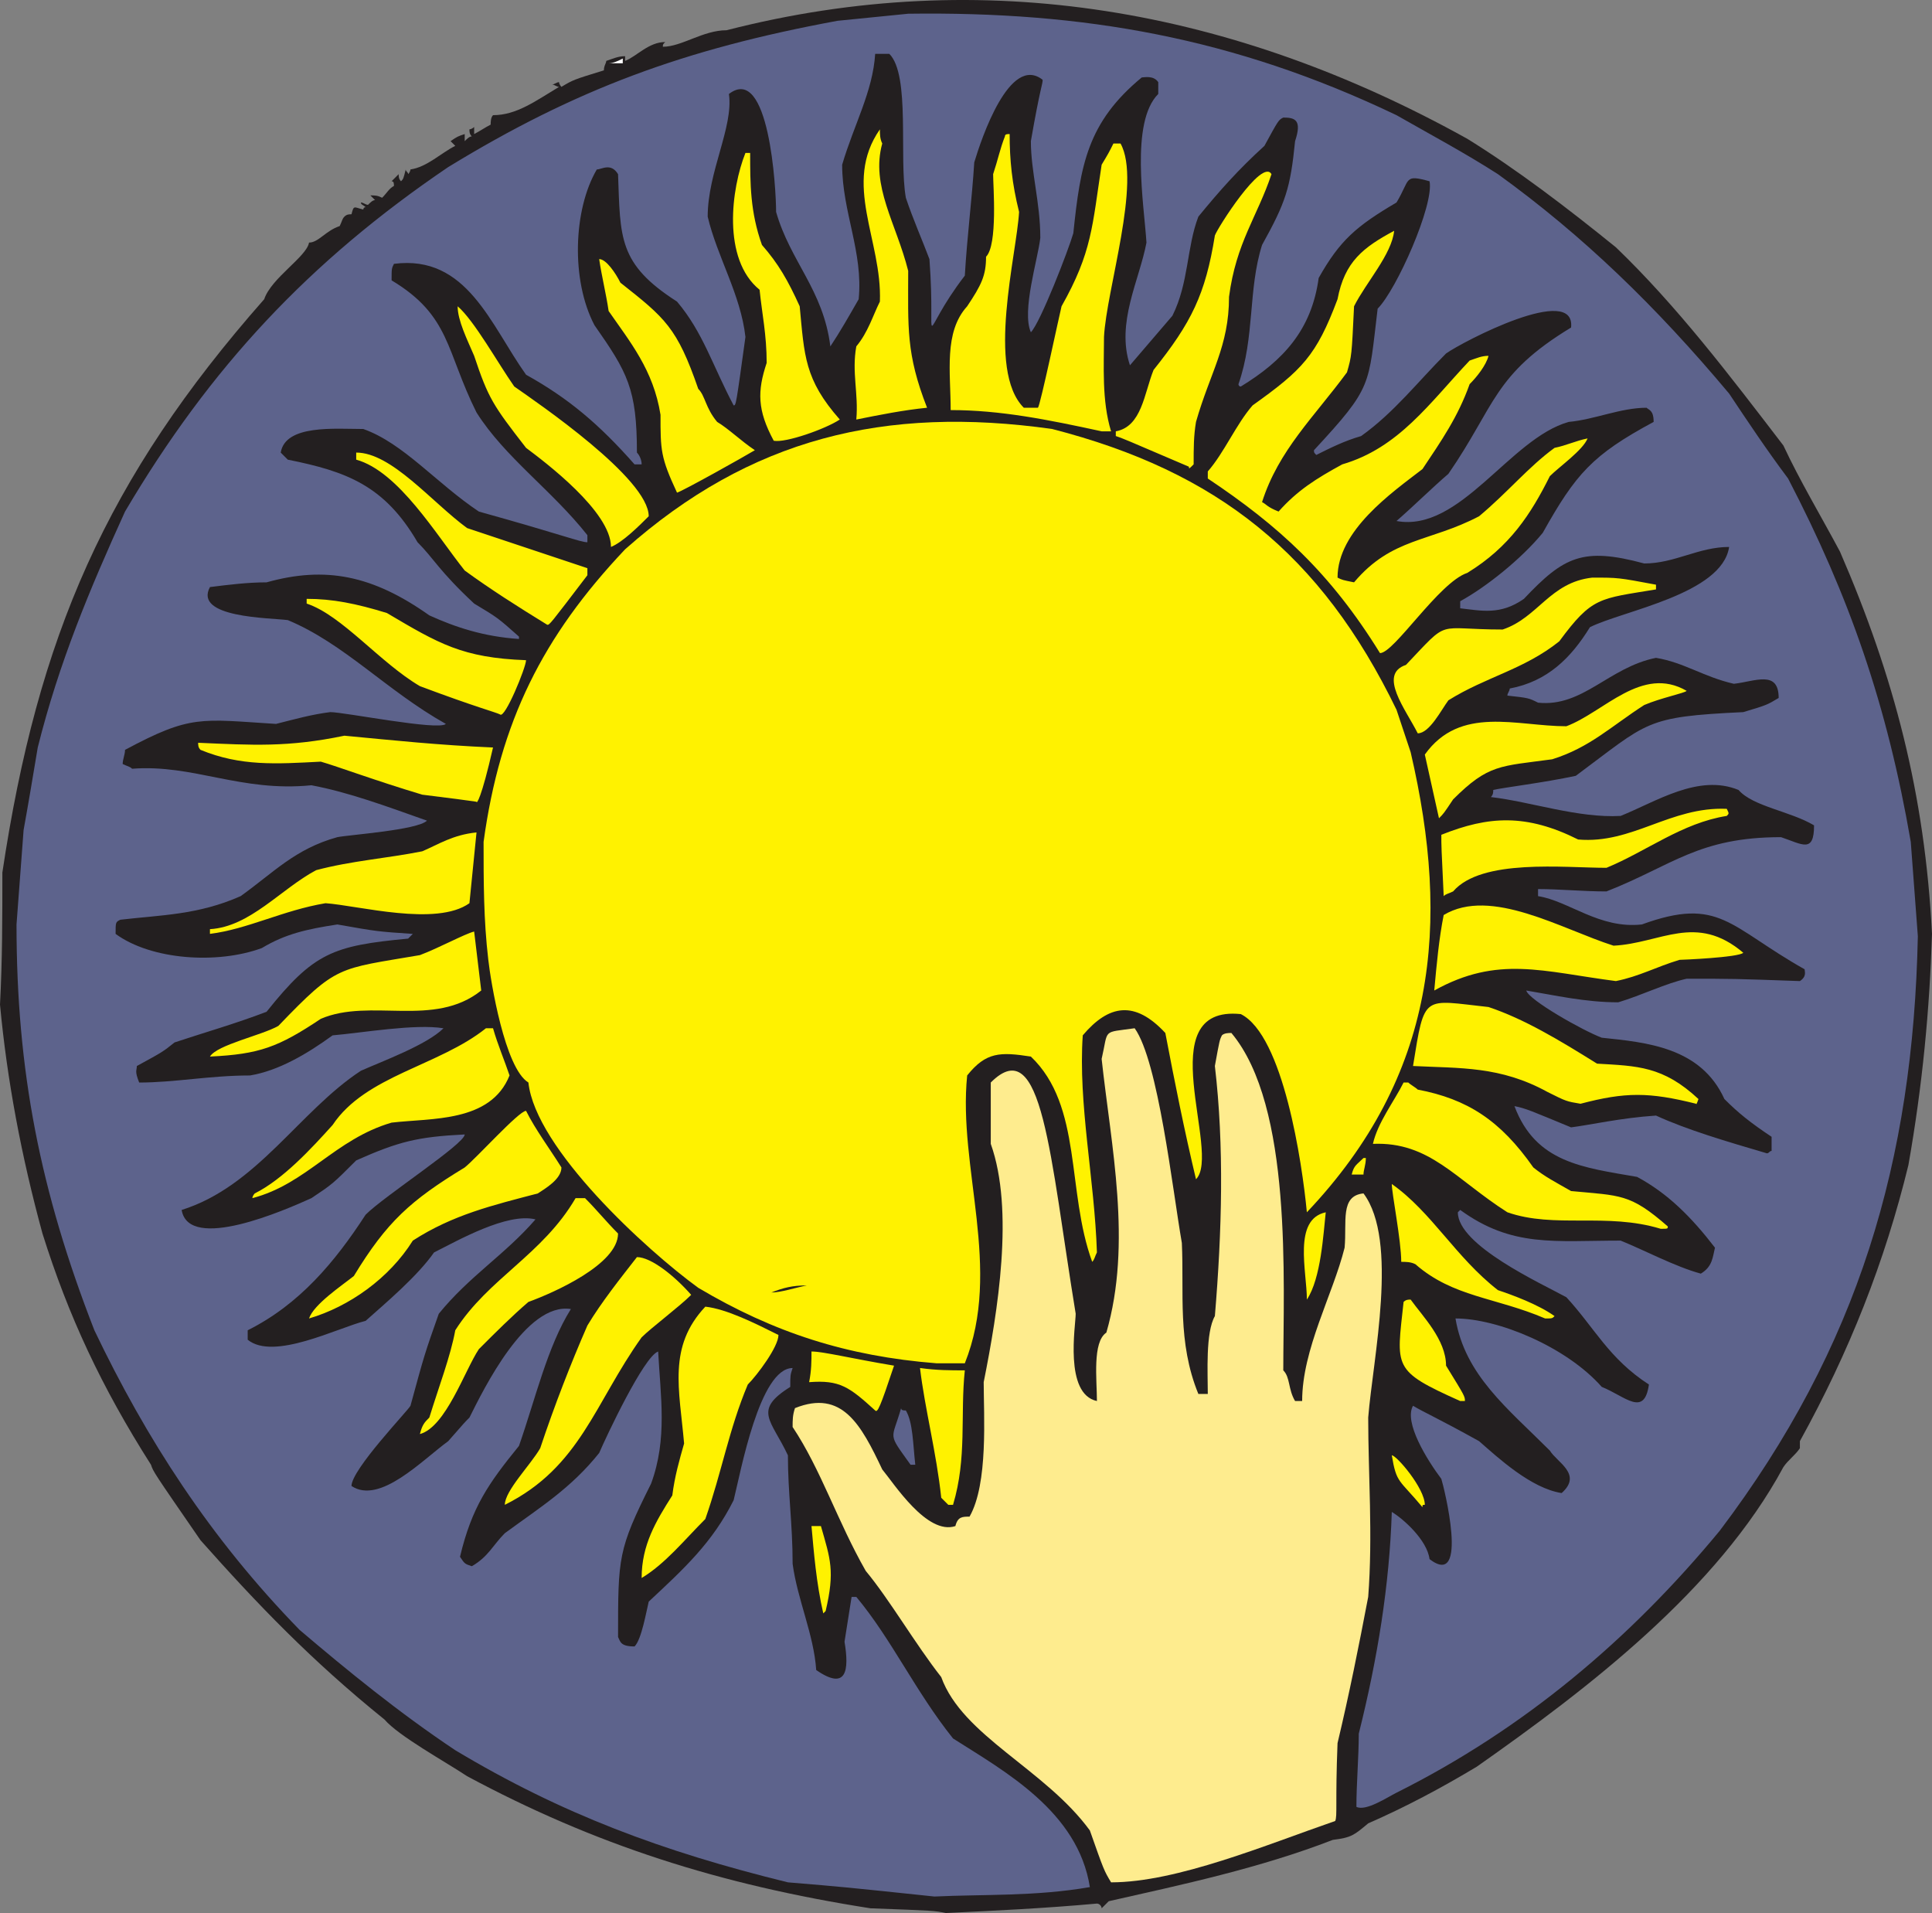<svg xmlns="http://www.w3.org/2000/svg" width="614.25" height="608.113"><rect width="100%" height="100%" fill="#808080" stroke="none"/><path fill="#231f20" fill-rule="evenodd" d="M300.75 608.113c-3.75-.75-3.75-.75-24-1.5-48-7.5-87.75-20.25-128.25-42-6.75-4.5-21.75-12.75-26.25-18-23.25-18.75-40.5-36.75-58.5-57-15-21.75-15-21.75-15.75-24-15.75-24.75-26.25-47.25-34.5-73.5-6.75-24.75-11.25-48.75-13.5-72.75.75-14.25.75-27.75.75-42 11.25-75 33-125.25 83.25-182.25 2.25-6.75 13.5-13.5 14.25-18 3 0 5.25-3.75 9.75-5.25.75-1.5.75-2.25 1.5-3s1.5-.75 2.25-.75c.75-3 .75-2.25 3.75-1.5 0 0 0-.75.75-.75-.75-.75-1.5-.75-1.5-1.5.75 0 1.5.75 2.25.75.75-.75 1.5-1.5 2.25-1.5l-1.5-1.5c1.5 0 2.25 0 3.75.75 1.5-1.5 2.25-3 3.75-3.75 0-.75 0-1.5-.75-1.5l2.25-2.25c0 .75 0 1.5.75 2.25.75-.75.75-.75 1.5-3.75 0 .75.75.75.75 1.5.75-.75.75-1.5.75-1.5 5.25-.75 9.75-5.25 14.25-7.5l-1.5-1.5c2.25-1.5 2.25-1.5 4.5-2.25v2.25c.75-.75 1.5-1.5 2.25-1.5-.75-.75-.75-1.5-.75-2.25 0 0 .75 0 1.5-.75v2.25c1.5-.75 3.75-2.25 5.25-3 0-.75 0-2.25.75-3 7.5 0 13.5-4.5 21-9-.75 0-1.5-.75-2.25-.75.75 0 1.5-.75 2.25-.75 0 .75.75 1.5.75 1.5 3.75-2.25 3.75-2.25 13.5-5.25 0-1.5.75-2.25.75-3 2.25-.75 3.75-1.5 6-1.5v1.5c3.75-1.5 7.5-6 12.75-6-.75.75-.75.75-.75 1.5 6 0 12.75-5.25 20.25-5.25 81.75-21 161.25-6.75 235.5 34.5 15.75 9.75 31.5 21.75 47.25 34.5 19.5 18.75 36 40.5 53.25 63 5.25 11.25 12 22.5 18 33.75 17.25 39.75 27 77.25 29.25 121.5-.75 24-3 48-7.5 73.5-7.5 30.75-18.75 59.25-34.5 87.75v2.25c-1.5 2.25-3.75 3.75-5.25 6-21 39-62.25 70.5-97.5 95.25-11.25 6.75-22.5 12.75-34.5 18-4.5 3.75-5.25 4.5-11.25 5.25-23.25 9-48 14.25-71.25 19.5l-2.25 2.25c0-.75-.75-1.5-1.5-1.5-16.5 1.5-32.25 2.25-48 3"/><path fill="#5d638c" fill-rule="evenodd" d="M297 602.863c-28.5-3-28.5-3-46.5-4.5-39.75-9.75-72-21.75-105.75-42-18-12-34.5-25.5-49.5-38.25-28.5-29.25-48.75-60.75-65.25-95.25-17.25-44.25-24.75-82.5-24.75-129 .75-9.75 1.5-20.25 2.25-30 1.5-8.25 3-17.25 4.5-26.25 6.75-27 16.5-50.25 27.75-75 27-45.75 58.5-79.5 102.75-109.5 40.5-24.75 75-37.5 123.75-46.5l22.5-2.25c55.5-.75 103.5 7.5 155.25 32.25 10.5 6 21.75 12 32.25 18.75 27 19.5 50.25 42 73.5 69.75 6 9 12 18 18.75 27 19.5 37.5 31.5 72 39 115.5.75 9.75 1.5 20.25 2.25 30-1.5 71.25-18.75 130.5-63 189-28.5 34.5-62.25 63-102.75 83.25-3 1.5-9.75 6-12.75 4.5 0-7.5.75-15.75.75-23.25 6-24 9.75-47.25 10.5-70.5 3.75 2.25 11.25 9 12 15 12.75 9.75 4.5-23.25 3.75-25.5-4.5-6-12-18-9-23.25 3.75 2.25 7.5 3.75 21 11.25 6 5.25 16.5 15 26.25 16.5 6.75-6-1.5-9.75-3.75-13.5-13.5-13.5-27-24-30-42 13.5 0 35.25 9 46.5 21.75 7.5 3 13.5 9.75 15-.75-12.75-8.25-17.25-18-26.25-27.75-8.25-4.5-34.5-16.5-34.5-27l.75-.75c16.5 12 30 9.75 51 9.75 7.5 3 17.25 8.25 25.5 10.5 3.75-2.25 3.75-5.25 4.5-8.25-7.5-9.75-15-17.25-24.75-22.5-17.25-3-32.25-4.5-39-22.5 3.75.75 5.25 1.5 18 6.75 6-.75 15.75-3 27-3.75 9.75 4.5 22.5 8.25 35.25 12 .75 0 .75-.75 1.5-.75v-4.5c-6.75-4.5-10.5-7.5-15-12-7.5-16.5-24.75-18-39-19.5-6-2.25-23.25-12-24-15 9 1.5 18.75 3.75 29.25 3.75 7.5-2.25 15-6 21.75-7.5 15 0 15 0 36 .75 2.25-1.5 1.5-3 1.5-3.75-24-13.5-27-23.25-51.75-14.25-13.5 1.5-23.25-7.5-33-9v-2.25c6.75 0 14.25.75 21.75.75 21-8.25 29.25-17.25 55.5-17.25 6.75 2.25 10.5 5.25 10.5-3.75-7.5-4.5-19.5-6-24-11.25-12.75-5.25-26.25 3.75-37.5 8.25-13.5.75-28.5-4.5-41.25-6 .75-.75.75-1.5.75-2.25 3-.75 15.75-2.25 26.25-4.5 23.25-17.25 21.75-18.75 53.25-20.25 7.5-2.25 7.5-2.25 11.25-4.5 0-9-7.5-5.25-14.25-4.5-9.75-2.25-15.75-6.75-24.75-8.25-15 3-23.25 15.75-37.5 14.25-3-1.5-3-1.5-9.75-2.25 0-.75.75-1.5.75-2.25 12-2.25 19.5-9.75 25.5-19.5 10.5-5.25 42-10.5 44.25-25.5-9.75 0-17.25 5.25-27 5.25-19.5-5.25-25.5-2.25-38.25 11.25-7.5 5.25-13.5 3.75-20.25 3v-2.25c8.25-4.5 19.5-13.5 26.25-21.75 10.5-18.75 15.75-24.75 35.25-35.25 0-3.75-1.5-3.75-2.25-4.5-8.25 0-16.5 3.75-24.75 4.5-18.75 5.25-34.5 35.25-54.75 31.5 6-5.25 11.25-10.5 16.5-15 15-21.75 14.25-31.5 39-46.5 1.5-14.25-34.5 4.5-39.75 8.25-9 9-16.5 18.75-27 26.25-5.25 1.5-9.75 3.75-14.25 6-.75-.75-.75-.75-.75-1.5 18.75-20.25 17.25-20.25 20.25-45 6-6 18-33 16.5-40.5-8.25-2.25-6-.75-10.5 6.75-12.75 7.5-18 12-24.75 24-2.25 16.5-11.25 26.25-24.75 34.5-.75 0-.75-.75-.75-.75 5.25-15 3-30 7.5-44.25 7.5-13.5 9-18 10.5-33 2.25-6.75 0-7.5-3.75-7.5-1.5.75-1.5.75-6 9-8.25 7.5-14.25 14.25-21 22.5-3.75 9.75-3 21-8.25 31.5l-13.5 15.75c-4.5-13.5 3-27 5.25-39-.75-12-5.25-38.25 3.75-47.25v-3.75c-1.5-2.25-4.5-1.5-5.25-1.5-17.25 14.25-19.5 27.75-21.75 49.5-1.5 5.25-10.5 28.5-13.5 31.5-3-6.75 2.25-23.25 3-30 0-11.25-3-21-3-30.75 3-17.25 3.75-18 3.75-19.5-10.5-8.25-19.5 18.75-21.75 26.25-.75 12-2.25 23.25-3 36-15 19.5-9 24.75-11.25-5.25-2.25-6-5.25-12.75-7.5-19.5-2.25-12.75 1.5-39-5.25-45.75h-4.5c-.75 12-6.75 22.5-10.5 35.25 0 15 6.75 27.75 5.25 42.75-3 5.25-6 10.5-9 15-2.25-18-12.75-27-17.25-42.75 0-7.5-2.25-47.25-15-37.5 1.5 10.5-6.75 24.75-6.75 39 3 12.75 10.5 24.75 12 38.25-3 21.75-3 21.75-3.75 21.75-6.75-12.75-9.75-23.25-18-33-18.75-12-18-20.25-18.75-40.5-2.25-3.75-5.25-1.5-6.75-1.5-7.5 12.75-8.25 35.25-.75 49.5 10.5 15 13.5 20.25 13.5 40.5.75.75 1.5 2.25 1.5 3.75h-2.25c-11.25-12.75-21-21-34.5-28.5-11.25-15.75-18.75-38.25-42-35.25-.75 1.5-.75 1.5-.75 5.25 18.75 11.25 17.25 22.5 27 42 9 14.25 24 24.75 35.25 39v2.25c-2.25 0-7.5-2.25-34.5-9.75-13.5-9-24-21.75-36.75-26.25-9 0-24.75-1.5-26.25 7.5l2.25 2.25c18.75 3.75 30.75 8.25 41.25 26.25 5.25 5.25 6.75 9 18 19.5 7.5 4.5 7.5 4.5 14.25 10.5v.75c-11.25-.75-20.25-3.75-28.5-7.5-18-12.75-33-15.75-51.75-10.5-6 0-12 .75-18 1.5-5.25 9.75 18.75 9.75 24.75 10.5 18 7.5 31.5 22.5 50.25 33-2.25 2.25-32.25-3.75-36.75-3.75-6 .75-11.25 2.25-17.25 3.75-24-1.5-27-3-48 8.25 0 1.5-.75 3-.75 4.5 1.5.75 2.25.75 3 1.5 19.5-1.5 34.5 7.5 57 5.25 12 2.25 24 6.75 36.75 11.25-3 3-24.75 4.5-28.5 5.25-13.5 3.75-20.25 11.25-30.75 18.75-13.5 6-25.5 6-38.25 7.5-1.5.75-1.5.75-1.5 4.5 11.25 8.25 32.25 9.75 46.5 4.5 7.5-4.5 14.25-6 24-7.5 12.75 2.25 12.75 2.25 24 3l-1.5 1.5c-24 2.25-30 4.5-45 23.25-9.75 3.75-20.25 6.75-29.25 9.75-3.75 3-3.75 3-12 7.5 0 1.5-.75 1.5.75 5.25 11.25 0 22.5-2.25 35.25-2.25 9-1.5 18-6.75 26.25-12.75 9-.75 26.25-3.75 35.25-2.25-5.25 5.25-19.5 10.5-26.25 13.5-19.5 12.75-33 36.75-57 44.25 2.25 13.5 33 0 41.25-3.75 6.75-4.5 6.75-4.5 14.25-12 13.5-6 19.5-7.5 34.5-8.25 0 3-25.5 19.5-31.5 25.5-9.75 15-21 28.5-37.5 36.75v3c8.25 6.75 28.5-3.75 37.5-6 6.75-6 16.5-14.25 21.75-21.75 7.5-3.75 23.25-12.75 32.25-10.5-9.75 11.25-21 18-30.75 30-4.5 12.75-4.5 12.75-9 29.25-.75 1.5-18.75 20.25-18.75 25.5 9 6 22.5-8.25 30.75-14.25 5.25-6 5.25-6 6.75-7.5 4.5-9 18-36.75 32.25-34.5-7.5 12-11.25 28.5-16.5 43.5-9.75 12-15 19.5-18.75 35.25 1.5 2.25 1.5 2.25 3.75 3 5.25-3 6.75-6.75 10.5-10.5 11.25-8.25 21-14.25 30-25.5 2.25-5.25 14.25-30.75 18.75-32.25.75 14.25 3 27.75-2.25 42-10.5 21-10.5 23.25-10.5 48.75.75 1.5.75 3 5.25 3 2.25-2.25 3.75-11.25 4.5-14.25 11.25-10.5 20.25-18.75 27-32.25 2.25-9 8.25-42 18.75-42-.75 2.25-.75 2.25-.75 6-12 7.5-6 10.5-.75 21.75 0 12 1.5 21.75 1.5 34.5 1.5 11.25 6.75 22.5 7.5 33.75 9.75 6.75 10.5 0 9-9 .75-4.5 1.5-9.75 2.25-14.25h1.5c11.25 13.5 18.75 30 30.75 45 16.5 10.5 39.75 23.25 43.5 47.25-17.25 3-33.75 2.25-49.5 3"/><path fill="#feec8e" fill-rule="evenodd" d="M353.25 598.363c-2.25-3.75-2.25-3.75-6.75-16.5-14.25-19.5-40.5-30-47.25-48.75-8.25-10.5-16.5-24.75-24-33.75-9-15.75-14.25-32.25-23.25-45.75 0-2.25 0-3.75.75-6 15-6 21 5.25 27.75 19.5 3.75 4.5 14.25 21 23.25 18 .75-3 2.25-3 4.5-3 6-10.5 4.5-32.25 4.5-42.75 4.5-22.5 9.75-54.75 2.25-75.75v-19.5c16.5-16.5 18.75 23.25 27 73.5 0 3.75-3.75 25.5 6.75 27.75 0-6.75-1.5-18.75 3-21.75 8.25-28.5 1.5-59.25-1.5-87 2.25-9.75 0-8.25 10.5-9.75 7.5 10.5 12 51 15 68.25.75 15.75-1.5 31.5 5.25 48h3c0-6.75-.75-19.5 2.25-24.75 2.25-27 3-54 0-79.5 1.5-8.25 1.5-8.25 2.25-9.75.75-.75 2.25-.75 3-.75 19.5 23.25 16.5 78.75 16.5 107.25 2.25 2.25 1.5 6 3.75 9.75H414c0-16.5 9.75-33.75 13.5-48.75.75-8.25-1.5-16.5 6-17.25 11.25 15 3 52.5 1.5 71.25 0 18 1.5 37.5 0 57-3 15.75-6 30.75-9.75 46.5-.75 18.75 0 23.25-.75 24.75-21.75 7.5-50.25 19.5-71.25 19.5"/><path fill="#fff200" fill-rule="evenodd" d="M261.75 512.863c-2.25-9.75-3-19.5-3.75-27.75h3c3 10.5 4.5 14.25 1.5 27l-.75.75M204 501.613c0-10.5 4.5-18 9.75-26.25.75-6 2.25-11.25 3.75-16.5-1.5-17.25-5.25-30.75 6.75-43.5 6.75.75 15.75 5.25 23.25 9 0 3.75-6.75 12.75-9.75 15.75-6 14.25-8.25 27.75-13.5 42.75-6.75 6.75-12.75 14.25-20.25 18.75m248.25-22.5c-7.5-9-8.25-7.5-9.75-16.5 1.5 0 10.5 10.5 10.5 15.75-.75 0-.75 0-.75.75m-291.75-.75c0-4.5 8.25-12.75 11.25-18 4.5-13.5 9.75-27 15-39 4.5-7.5 10.5-15 15.75-21.75 4.5 0 12 6 17.25 12-3.75 3.75-12.75 10.5-15.75 13.5-15 21-19.5 41.25-43.5 53.25m141 0-2.25-2.25c-1.5-14.25-5.25-28.5-6.75-41.25 5.25.75 9.75.75 14.25.75-1.5 14.25.75 27.75-3.75 42.75h-1.5"/><path fill="#5d638c" fill-rule="evenodd" d="M289.5 465.613c-7.5-10.5-6-7.5-3-18 0 .75.75.75 1.5.75 2.25 3.75 2.25 10.5 3 17.25h-1.5"/><path fill="#fff200" fill-rule="evenodd" d="M133.5 455.863c.75-3 1.5-3.75 3-5.25 3-9.75 6.75-19.5 8.25-27.75 10.5-16.5 27.75-24 38.25-42h3c3.75 3.75 6.75 7.5 10.5 11.25 0 9.75-20.25 18.75-28.5 21.75-5.25 4.5-10.5 9.75-15.75 15-4.5 6.75-10.5 24.75-18.75 27m144.75-7.5c-8.25-7.5-11.25-9.75-21-9 .75-3.75.75-6.75.75-9.75 3.75 0 12.75 2.25 26.25 4.5-4.5 13.5-5.25 15-6 14.25m186-3c-21.75-9.75-20.25-10.5-18-31.5.75-.75 1.5-.75 2.25-.75 3.75 5.25 11.25 12.75 11.25 21 6 9.75 6 9.75 6 11.25h-1.5m-166.5-12c-28.5-2.25-51.75-9.75-75.75-24-16.5-12-51.75-44.25-54-65.25-7.5-4.5-12-32.25-12.75-39-1.5-12.75-1.5-24.75-1.5-37.5 5.25-38.25 18.75-65.25 45-93 39.75-35.25 82.5-45.75 135.75-38.25 52.5 13.5 85.5 39.75 109.5 89.25l4.5 13.5c12.75 54.75 8.25 102.75-33 146.25-1.5-15.75-7.5-56.25-21-63-29.25-3-6 44.25-14.25 52.5-3.75-15.75-6.75-30.75-9.75-46.5-9.75-10.5-18-9-26.25.75-1.5 21.75 3.75 45.75 4.5 69-.75 1.5-.75 2.25-1.5 3-8.25-22.5-3-49.5-19.5-65.25-9.75-1.5-14.25-1.5-20.25 6-3 29.25 11.25 61.5-.75 91.5h-9m-199.5-14.25c1.5-4.5 10.5-10.5 14.25-13.5 10.5-17.25 18-24 35.25-34.5 3.75-3 17.25-18 19.5-18 3 6 7.5 12 11.25 18 0 3.75-5.25 6.75-7.5 8.25-14.25 3.75-27 6.75-39.75 15-7.5 12-20.25 21-33 24.75m393 0c-15.75-6.75-29.25-6.75-41.25-17.25-1.5-.75-3-.75-4.5-.75 0-6.75-3-21.75-3-24.75 12.75 9 20.25 23.25 33.75 33.75 4.5 1.5 12.75 4.5 18 8.25-.75.75-.75.75-3 .75m-75.75-6c0-9-4.5-25.5 6-27.75-.75 6.75-1.5 21-6 27.75"/><path fill="#231f20" fill-rule="evenodd" d="M245.25 410.863c3.75-1.5 6.75-2.25 11.25-2.25-3.75.75-8.25 2.25-11.25 2.25"/><path fill="#fff200" fill-rule="evenodd" d="M528 390.613c-17.25-5.25-33.75 0-48.75-5.25-16.5-10.5-24.75-22.5-42.75-21.75 1.5-6.75 6.75-13.5 9.75-19.5h1.5c.75.75 2.25 1.5 3 2.25 15.75 3 26.25 9.75 36.75 24.75 3.75 3 6.75 4.5 12 7.5 15.75 1.5 18.75.75 30.75 11.25 0 .75 0 .75-2.25.75m-447.75-9.75c0-.75.75-1.5.75-1.5 9-4.5 18-14.25 24.75-21.75 10.5-15.75 33.75-18.75 48.75-30.75h2.25c1.5 5.25 3.75 10.5 5.25 15-6 15-24.75 13.5-37.5 15-18 5.25-27 19.5-44.25 24m349.5-7.5c.75-3 1.5-3 3.75-5.25h.75c0 2.25-.75 3.75-.75 5.25h-3.75m109.5-22.5c-15-3.75-22.5-3.75-36.75 0-4.5-.75-4.5-.75-10.5-3.75-15-8.25-27.75-7.5-42.75-8.25 3.75-23.25 3-21 24-18.75 11.25 3.75 22.5 10.5 34.5 18 12.75.75 21 .75 32.25 11.25 0 0-.75 2.25-.75 1.5m-472.5-15c2.25-3.75 16.5-6.75 21.75-9.75 18.75-19.5 18.75-18 45-22.5 6-2.25 14.25-6.75 17.25-7.5.75 6 1.5 12.75 2.25 18.75-15 12-35.25 2.25-51 9-13.5 9-19.5 11.25-35.25 12m389.25-21c.75-8.25 1.5-16.5 3-24 15-9 37.5 4.5 54 9.75 15-.75 26.25-10.5 41.25 2.25-1.5 1.5-19.5 2.25-20.25 2.25-7.5 2.25-12.75 5.25-20.25 6.75-23.25-3-37.5-8.25-57.75 3m-389.25-18v-1.5c12.75-.75 22.5-12.75 33.75-18.75 11.25-3 22.5-3.75 33.75-6 5.25-2.25 9.75-5.25 17.25-6l-2.25 22.5c-10.5 7.5-35.25.75-45.75 0-13.5 2.25-24.75 8.25-36.75 9.75m392.25-12c-.75-15.75-.75-15.75-.75-19.5 15-6 27-6.75 43.5 1.5 17.25 1.5 29.25-10.5 47.25-9.75.75 1.5.75 1.5 0 2.25-14.25 2.25-25.5 11.25-38.25 16.5-13.5 0-39.75-3-48.75 7.5-1.5.75-2.25.75-3 1.5m-1.5-24.75-4.5-20.25c11.25-15.75 29.25-9 45-9 12-4.5 24-19.5 38.25-11.25-.75.75-8.25 2.25-13.5 4.5-10.5 6.75-17.25 13.5-29.25 17.25-16.5 2.25-20.25 1.5-31.5 12.75-3 4.5-3 4.5-4.5 6m-306-5.25c-5.25-.75-5.25-.75-17.25-2.25-15-4.5-27-9-32.25-10.5-14.25.75-25.5 1.5-38.25-3.75-.75-.75-.75-1.5-.75-2.25 17.25.75 28.5 1.5 46.5-2.25 15.75 1.5 30 3 47.25 3.75-3.75 16.5-5.25 18-5.25 17.25m299.25-21.75c-3.75-7.5-12.75-18.75-3.75-21.75 14.25-15 9-11.25 30.75-11.25 11.25-3.75 15-15 28.5-16.5 8.25 0 8.25 0 20.25 2.25v1.5c-18 3-20.25 2.25-30.75 16.5-11.25 9-23.25 11.25-35.25 18.75-2.25 3-6 10.5-9.75 10.5m-291.75-6c-1.5-.75-7.5-2.25-25.5-9-12.75-7.5-24.75-22.5-36-26.25v-1.5c8.25 0 15.75 1.5 25.5 4.5 16.5 9.75 24 14.25 44.25 15 0 2.25-6.75 18.75-8.25 17.25m279.75-19.5c-15.75-25.5-32.25-40.5-54.75-55.5v-2.25c5.25-6 9-15 14.25-21 15.75-11.25 20.25-15.75 27-33.75 2.25-12 8.25-16.5 18-21.75-.75 7.5-9 16.5-12.75 24-.75 15.75-.75 15.75-2.25 21-10.5 14.25-21.75 24.75-27 41.25 1.5.75 1.5 1.5 5.25 3 6-6.75 12-10.5 20.25-15 18-5.25 27.75-19.5 40.5-33 2.25-.75 3.75-1.5 6-1.5-.75 3-3.75 6.75-6 9-3.75 10.5-9 18-15 27-9.75 7.5-27 19.5-27 34.5 1.5.75 1.5.75 5.25 1.5 12-14.25 24-12.75 39.75-21 9-7.5 15.75-15.75 24-21.75 3.75-.75 6.75-2.25 10.5-3-1.5 3.75-9 9-12 12-6 12-12.75 22.5-26.25 30.75-9 3-23.25 25.5-27.75 25.5m-264.75-9c-9.75-6-18-11.25-26.25-17.25-9-11.25-21-31.5-34.5-35.25v-2.25c11.25 0 24 15.75 35.25 24l38.25 12.75v2.25c-12 15.75-12 15.75-12.75 15.75m20.25-24.75c0-11.25-21-27-27-31.5-10.5-13.5-12-15.75-16.5-29.25-2.25-5.25-5.25-11.25-5.25-15.75 5.25 4.5 12.75 18 18 25.5 7.5 5.25 42.75 29.25 42.75 41.25-3 3-8.25 8.25-12 9.75m21-17.25c-5.25-11.25-5.25-13.5-5.25-24.75-2.25-14.25-9.75-23.25-16.5-33-.75-5.25-2.25-11.25-3-16.5 2.25 0 5.25 4.5 6.75 7.5 14.25 11.25 18 14.25 24.75 33.75 2.25 2.25 2.25 6 6 10.5 3.75 2.25 7.5 6 12 9-3.75 2.25-22.5 12.75-24.75 13.5m162.75-8.25c-21-9-21-9-23.25-9.75v-1.5c8.25-1.5 9-12 12-19.5 12-15 16.5-24 19.5-42.75.75-2.25 15-24.75 18-19.5-4.5 13.5-11.25 21.75-13.5 39 0 15.75-6 24-10.5 39.75-.75 4.5-.75 8.25-.75 13.5-1.5 1.5-1.5 1.5-1.5.75m-132-8.25c-5.25-9.75-5.25-15.75-2.25-24.75 0-9-1.5-15.75-2.25-23.25-12-9.75-9-32.25-4.5-43.5h1.5c0 9.75 0 18.75 3.75 29.25 5.25 6 8.25 11.25 12 19.5 1.5 15.75 1.5 23.25 12.75 36-4.5 3-17.25 7.5-21 6.75m104.25-3c-17.25-3.75-32.25-6.75-48-6.75 0-12-2.25-24.75 5.25-33 4.5-6.75 6-9.75 6-15.75 3.75-3.75 2.25-22.5 2.25-26.25 1.5-4.5 2.25-8.25 3.75-12 0-.75.75-.75 1.5-.75 0 8.25.75 15.75 3 24.75-.75 13.5-10.5 50.25 1.5 62.25h4.5c.75-.75 6.75-29.25 7.5-32.25 9.75-17.25 9.75-25.5 12.75-45 2.25-3.75 2.25-3.75 3.75-6.75h2.25c6.75 12-4.5 46.5-5.25 61.5 0 9-.75 20.25 2.25 30h-3m-78-3.75c.75-8.25-1.5-15 0-23.25 3.75-4.5 5.25-9.75 7.5-14.25.75-19.5-12-37.5 0-54.75 0 1.5 0 3 .75 4.5-3.75 13.5 4.5 25.5 8.25 40.5 0 18-.75 26.25 6 43.5-7.5.75-15 2.25-22.5 3.75"/><path fill="#fff" fill-rule="evenodd" d="M193.5 20.113c1.5 0 3-.75 4.5-1.5v1.5h-4.5"/></svg>
